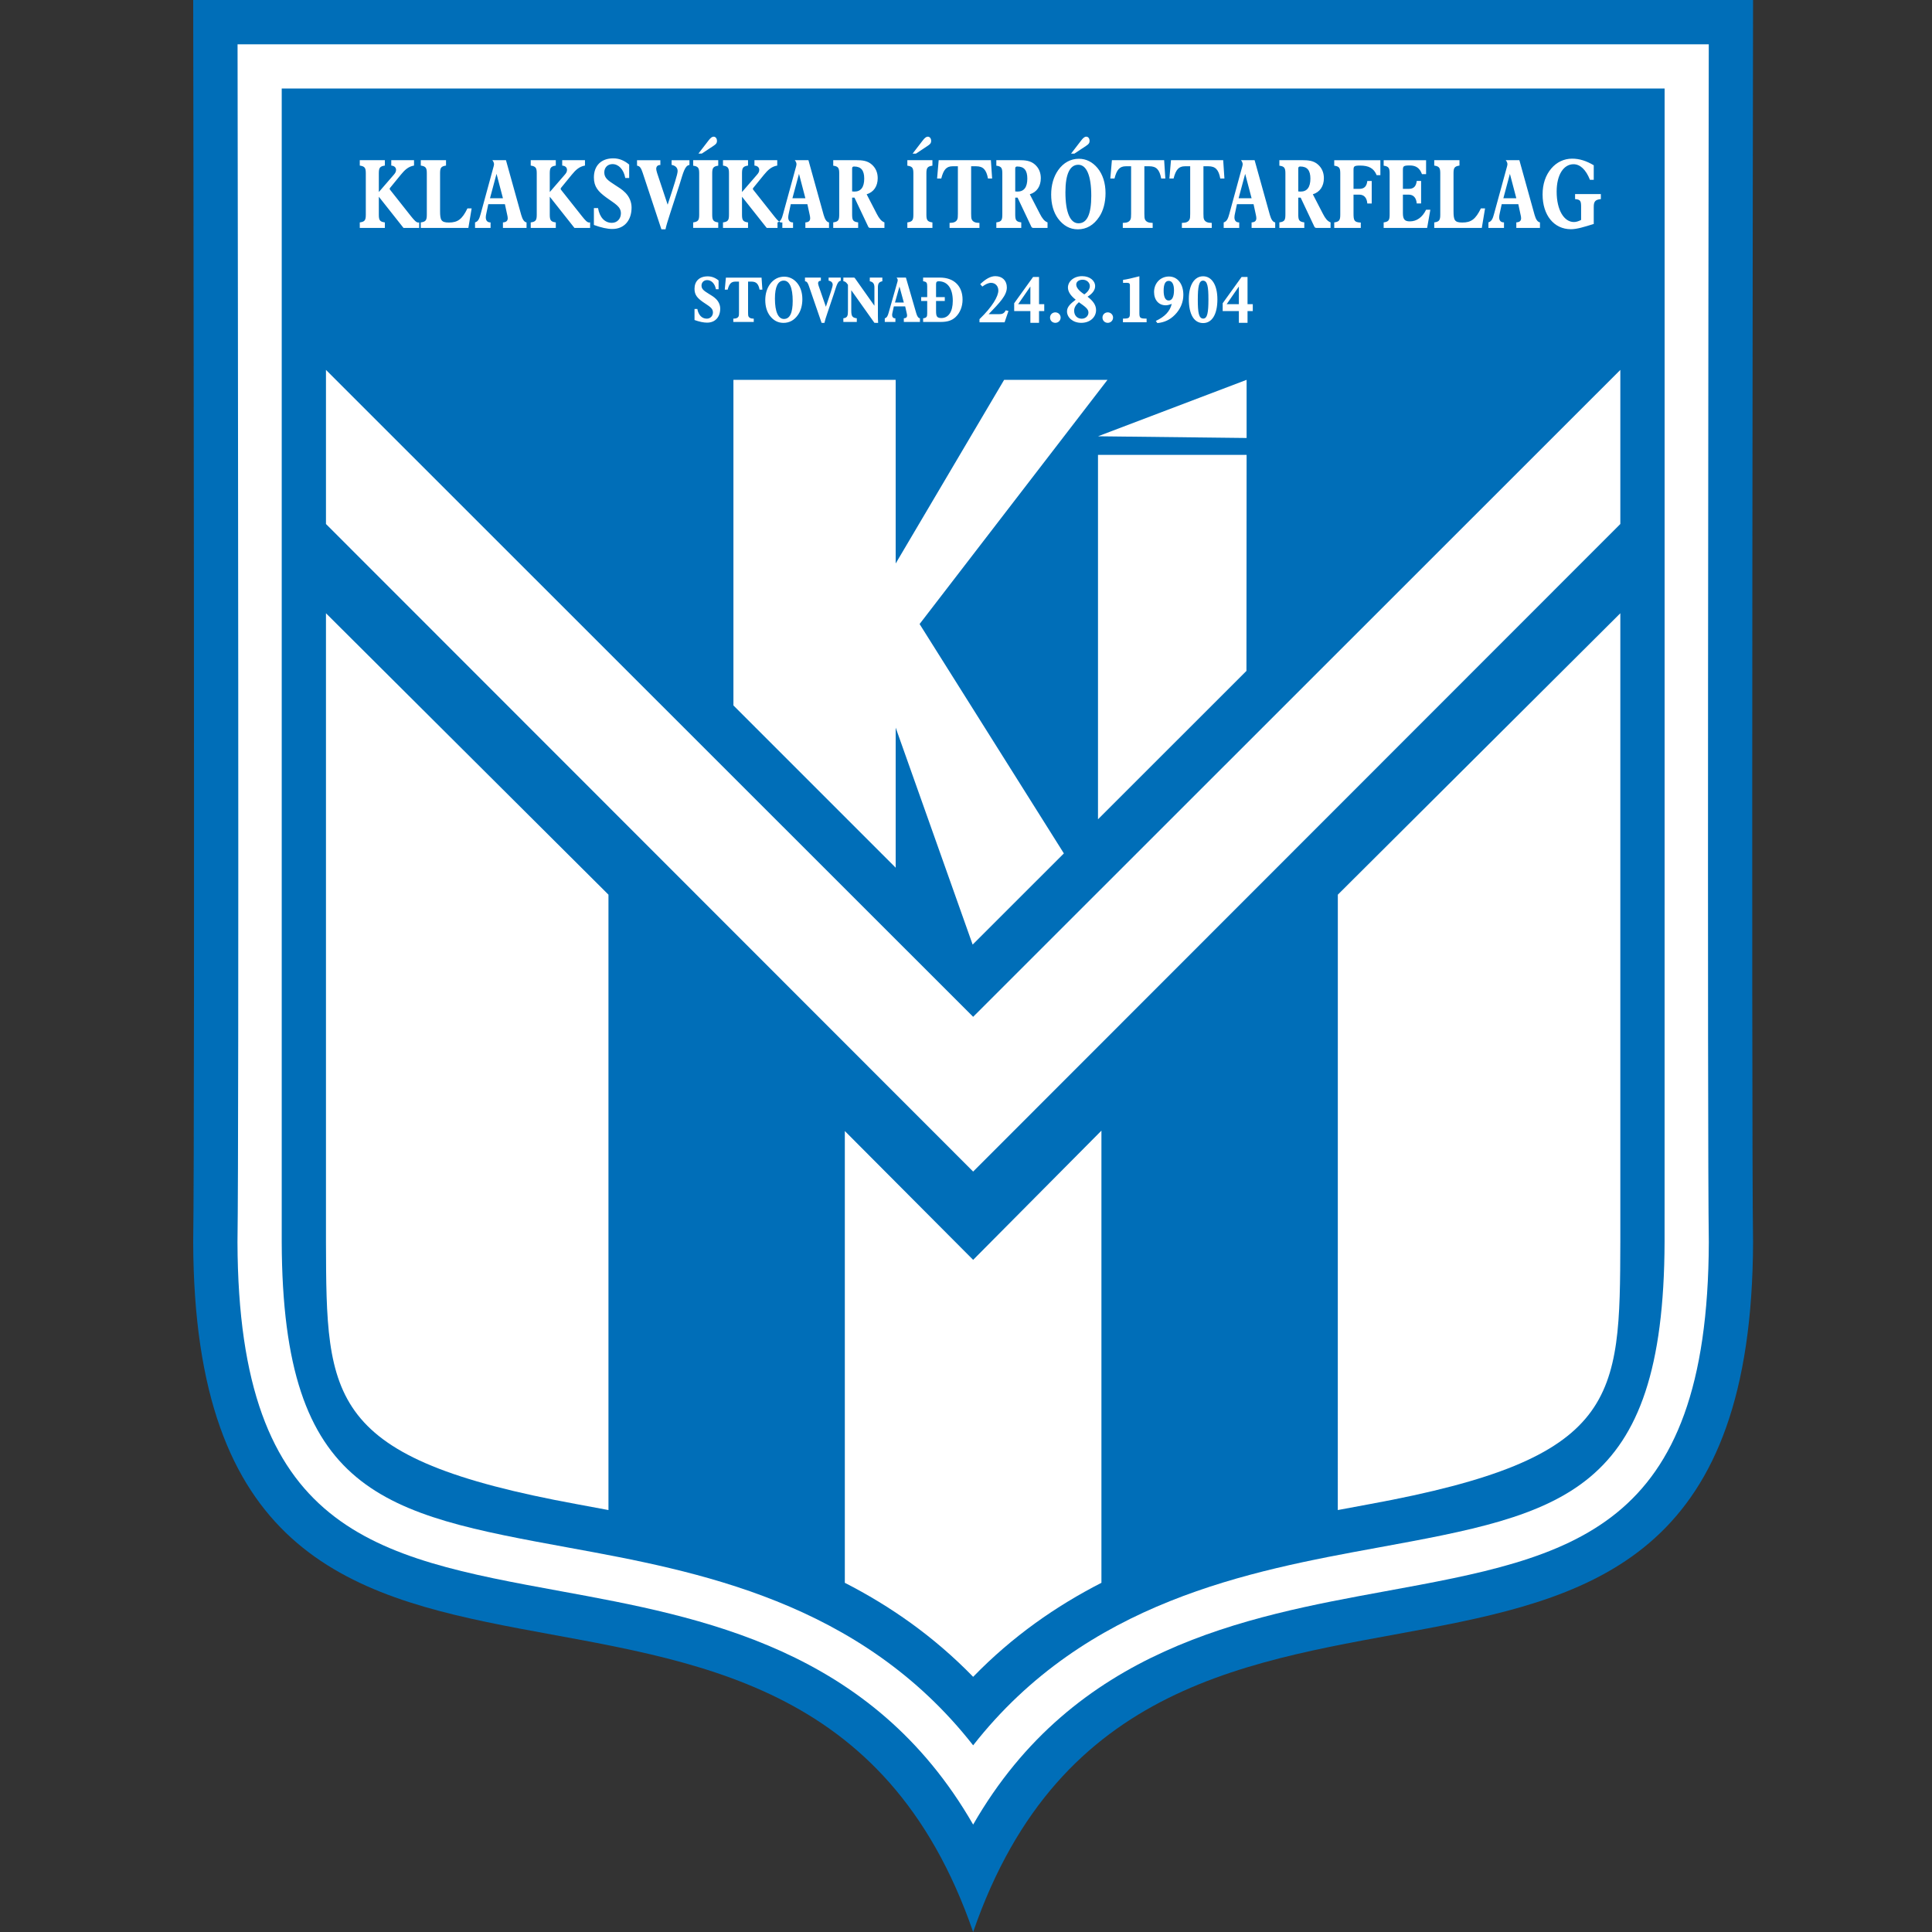 <svg width="50" height="50" viewBox="0 0 50 50" fill="none" xmlns="http://www.w3.org/2000/svg">
<rect x="0" y="0" width="50" height="50" fill="#333333" stroke="none"/>
<path d="M45.369 0H5C5 0 5.048 28.96 5 32.15C5.048 48.021 20.687 36.977 25.185 50C29.683 36.977 45.322 48.021 45.369 32.15C45.321 28.96 45.369 0 45.369 0Z" fill="#006EB8"/>
<path d="M44.223 1.146H6.148C6.156 6.622 6.188 29.326 6.146 32.146C6.168 39.651 9.67 40.293 14.518 41.181C18.155 41.848 22.562 42.657 25.185 47.22C27.808 42.657 32.215 41.848 35.853 41.181C40.7 40.293 44.202 39.651 44.224 32.146C44.182 29.326 44.214 6.622 44.223 1.146Z" fill="white"/>
<path d="M7.291 2.29C7.291 9.648 7.291 32.177 7.291 32.142C7.31 38.695 9.944 39.178 14.724 40.054C18.021 40.658 22.261 41.437 25.185 45.169C28.11 41.437 32.349 40.658 35.647 40.054C40.427 39.178 43.06 38.695 43.079 32.142C43.08 32.177 43.08 9.648 43.08 2.29H7.291Z" fill="#006EB8"/>
<path d="M32.062 8.355H32.286V8.051H32.422V7.872H32.286V7.168H32.132L31.643 7.848V8.051H32.062V8.355ZM31.746 7.872L32.062 7.415V7.872H31.746ZM31.138 8.361C31.361 8.361 31.506 8.145 31.506 7.749C31.506 7.365 31.354 7.15 31.137 7.15C30.921 7.15 30.767 7.362 30.767 7.736C30.767 8.146 30.905 8.361 31.138 8.361ZM31.133 7.263C31.25 7.263 31.274 7.423 31.274 7.751C31.274 8.082 31.248 8.245 31.14 8.245C31.025 8.245 30.999 8.087 30.999 7.758C30.999 7.427 31.027 7.263 31.133 7.263ZM29.953 8.361C30.135 8.345 30.281 8.275 30.406 8.147C30.55 8.002 30.625 7.82 30.625 7.631C30.625 7.345 30.472 7.156 30.253 7.156C30.029 7.156 29.867 7.332 29.867 7.557C29.867 7.765 29.989 7.901 30.168 7.901C30.209 7.901 30.26 7.89 30.325 7.864C30.279 8.059 30.144 8.197 29.912 8.306L29.953 8.361ZM30.246 7.777C30.161 7.777 30.115 7.69 30.115 7.522C30.115 7.354 30.159 7.269 30.246 7.269C30.332 7.269 30.383 7.354 30.383 7.511C30.383 7.684 30.332 7.777 30.246 7.777ZM29.654 8.245H29.674V8.34H29.062V8.245H29.079C29.225 8.245 29.242 8.223 29.242 8.102V7.382C29.242 7.329 29.215 7.319 29.15 7.319C29.124 7.319 29.096 7.319 29.064 7.321V7.243C29.158 7.232 29.299 7.198 29.487 7.15V8.102C29.487 8.225 29.506 8.245 29.654 8.245ZM28.669 8.084C28.744 8.084 28.806 8.143 28.806 8.219C28.806 8.296 28.744 8.355 28.669 8.355C28.591 8.355 28.532 8.296 28.532 8.219C28.532 8.143 28.591 8.084 28.669 8.084ZM28.062 7.619C27.922 7.525 27.853 7.443 27.853 7.363C27.853 7.291 27.921 7.239 28.021 7.239C28.124 7.239 28.205 7.313 28.205 7.403C28.205 7.476 28.159 7.551 28.062 7.619ZM27.839 7.756C27.692 7.868 27.614 7.948 27.614 8.059C27.614 8.219 27.769 8.355 27.983 8.355C28.209 8.355 28.366 8.21 28.366 8.025C28.366 7.896 28.292 7.792 28.146 7.678C28.276 7.598 28.342 7.503 28.342 7.406C28.342 7.263 28.204 7.147 28.005 7.147C27.788 7.147 27.638 7.285 27.638 7.443C27.64 7.551 27.707 7.651 27.839 7.756ZM27.921 7.821C28.08 7.935 28.169 7.994 28.169 8.088C28.169 8.176 28.096 8.248 27.995 8.248C27.88 8.248 27.799 8.166 27.799 8.042C27.799 7.96 27.839 7.892 27.921 7.821ZM27.312 8.084C27.387 8.084 27.449 8.143 27.449 8.219C27.449 8.296 27.387 8.355 27.312 8.355C27.234 8.355 27.175 8.296 27.175 8.219C27.175 8.143 27.234 8.084 27.312 8.084ZM26.666 8.355H26.89V8.051H27.025V7.872H26.89V7.168H26.736L26.247 7.848V8.051H26.666V8.355ZM26.35 7.872L26.666 7.415V7.872H26.35ZM25.349 8.26C25.682 7.939 25.837 7.67 25.837 7.518C25.837 7.402 25.758 7.32 25.648 7.32C25.579 7.32 25.507 7.354 25.423 7.416L25.368 7.354C25.511 7.218 25.636 7.147 25.759 7.147C25.939 7.147 26.057 7.261 26.057 7.439C26.057 7.645 25.875 7.829 25.586 8.131H25.854C25.939 8.131 25.987 8.113 26.028 8.031L26.099 8.048L25.999 8.341H25.349V8.26ZM23.89 8.332H24.342C24.509 8.332 24.632 8.3 24.732 8.204C24.847 8.094 24.911 7.932 24.911 7.754C24.911 7.407 24.693 7.184 24.326 7.184H23.89V7.279C23.981 7.291 23.996 7.32 23.996 7.412V7.689H23.84V7.789H23.996V8.105C23.997 8.197 23.982 8.226 23.891 8.238L23.89 8.332ZM24.225 8.045V7.789H24.451V7.689H24.225V7.357C24.225 7.301 24.243 7.279 24.291 7.279C24.521 7.279 24.658 7.462 24.658 7.786C24.658 8.068 24.546 8.231 24.363 8.231C24.243 8.231 24.225 8.183 24.225 8.045ZM22.898 8.332H23.173V8.238H23.169C23.117 8.238 23.088 8.207 23.088 8.151C23.088 8.132 23.092 8.111 23.098 8.087L23.133 7.929H23.426L23.465 8.102C23.472 8.129 23.475 8.15 23.475 8.166C23.475 8.211 23.449 8.234 23.391 8.238V8.332H23.808V8.238C23.766 8.231 23.737 8.189 23.714 8.111L23.445 7.184H23.204C23.224 7.209 23.233 7.23 23.233 7.252C23.233 7.262 23.231 7.273 23.228 7.285L22.998 8.093C22.975 8.174 22.955 8.221 22.898 8.238L22.898 8.332ZM23.162 7.829L23.278 7.416L23.391 7.829H23.162ZM21.826 8.237C21.935 8.224 21.945 8.169 21.945 8.035V7.37C21.904 7.31 21.87 7.279 21.828 7.279H21.826V7.184H22.089C22.112 7.184 22.117 7.186 22.137 7.216L22.63 7.913V7.441C22.63 7.342 22.595 7.296 22.51 7.279V7.184H22.835V7.279C22.745 7.297 22.72 7.34 22.72 7.441V8.165C22.72 8.229 22.722 8.293 22.726 8.356L22.63 8.355L22.031 7.511V8.035C22.031 8.175 22.052 8.223 22.174 8.237V8.332H21.826V8.237ZM20.932 7.396C20.906 7.323 20.885 7.284 20.834 7.28L20.832 7.184H21.244V7.265C21.197 7.265 21.172 7.289 21.172 7.331C21.172 7.344 21.177 7.371 21.188 7.403L21.374 7.939C21.485 7.609 21.55 7.422 21.55 7.369C21.55 7.314 21.514 7.276 21.444 7.263V7.184H21.759V7.265C21.677 7.273 21.65 7.393 21.584 7.594C21.451 7.999 21.357 8.247 21.336 8.356H21.263L20.932 7.396ZM20.276 8.356C20.431 8.356 20.559 8.286 20.655 8.144C20.725 8.043 20.765 7.9 20.765 7.744C20.765 7.571 20.717 7.426 20.625 7.317C20.536 7.214 20.423 7.16 20.294 7.16C20.149 7.16 20.021 7.226 19.928 7.353C19.848 7.464 19.805 7.605 19.805 7.767C19.805 7.931 19.847 8.069 19.926 8.174C20.019 8.295 20.135 8.356 20.276 8.356ZM20.055 7.728C20.055 7.418 20.135 7.262 20.284 7.262C20.43 7.262 20.515 7.442 20.515 7.788C20.515 8.1 20.441 8.255 20.288 8.255C20.142 8.255 20.055 8.073 20.055 7.728ZM19.36 8.092C19.36 8.138 19.362 8.172 19.372 8.191C19.391 8.228 19.434 8.246 19.499 8.246H19.507V8.332H18.978V8.246H18.986C19.051 8.246 19.094 8.228 19.113 8.191C19.124 8.172 19.125 8.138 19.125 8.092V7.288H19.032C18.922 7.288 18.87 7.347 18.832 7.496H18.757L18.786 7.185H19.709L19.73 7.496H19.658C19.628 7.345 19.571 7.288 19.447 7.288H19.36V8.039L19.36 8.092ZM17.974 7.996H18.047C18.076 8.155 18.166 8.247 18.292 8.247C18.385 8.247 18.451 8.176 18.451 8.085C18.451 7.969 18.346 7.923 18.192 7.816C18.047 7.713 17.974 7.632 17.974 7.475C17.974 7.28 18.096 7.152 18.315 7.152C18.417 7.152 18.508 7.186 18.597 7.258V7.485H18.528C18.5 7.337 18.409 7.249 18.302 7.249C18.214 7.249 18.155 7.31 18.155 7.391C18.155 7.486 18.224 7.529 18.347 7.606C18.406 7.643 18.471 7.678 18.53 7.737C18.601 7.807 18.639 7.896 18.639 7.987C18.639 8.201 18.513 8.35 18.299 8.35C18.211 8.35 18.103 8.328 17.974 8.282V7.996ZM40.656 5.932C40.215 5.932 39.922 5.568 39.922 5.032C39.922 4.763 39.999 4.535 40.147 4.361C40.288 4.195 40.478 4.106 40.688 4.106C40.873 4.106 41.055 4.163 41.246 4.277V4.654H41.148C41.043 4.389 40.893 4.25 40.723 4.25C40.47 4.25 40.286 4.518 40.286 4.958C40.286 5.441 40.48 5.746 40.733 5.746C40.786 5.746 40.849 5.729 40.919 5.692V5.355C40.919 5.203 40.903 5.163 40.763 5.153V5.022H41.43V5.153C41.288 5.166 41.246 5.213 41.246 5.352V5.796C41.002 5.872 40.81 5.932 40.656 5.932ZM38.52 5.899H38.923V5.755H38.917C38.84 5.755 38.799 5.708 38.799 5.624C38.799 5.594 38.804 5.562 38.812 5.525L38.864 5.284H39.294L39.35 5.547C39.361 5.59 39.366 5.622 39.366 5.647C39.366 5.716 39.327 5.751 39.242 5.755V5.899H39.854V5.755C39.793 5.745 39.749 5.681 39.715 5.562L39.321 4.145H38.968C38.998 4.183 39.012 4.215 39.012 4.25C39.012 4.265 39.007 4.282 39.004 4.3L38.666 5.535C38.633 5.659 38.603 5.731 38.52 5.755L38.52 5.899ZM38.907 5.13L39.076 4.499L39.242 5.13H38.907ZM37.771 4.285C37.635 4.305 37.617 4.35 37.617 4.491V5.459C37.617 5.695 37.642 5.759 37.845 5.759C38.072 5.759 38.188 5.675 38.325 5.394H38.433L38.349 5.899H37.118V5.756C37.252 5.738 37.274 5.694 37.274 5.552V4.491C37.274 4.35 37.254 4.305 37.118 4.285V4.145H37.771V4.285ZM35.809 5.756C35.942 5.738 35.964 5.693 35.964 5.552V4.491C35.964 4.35 35.942 4.306 35.809 4.288V4.146H36.907V4.506H36.8C36.743 4.349 36.645 4.282 36.485 4.282C36.317 4.282 36.307 4.302 36.307 4.405V4.888H36.456C36.584 4.888 36.648 4.826 36.665 4.683H36.778V5.265H36.665C36.653 5.119 36.58 5.037 36.456 5.037H36.307V5.518C36.307 5.682 36.359 5.729 36.487 5.729C36.665 5.729 36.811 5.625 36.907 5.428H37.017L36.934 5.899H35.809V5.756ZM34.53 5.756C34.665 5.738 34.686 5.693 34.686 5.552V4.491C34.686 4.35 34.665 4.306 34.53 4.288V4.146H35.724V4.534H35.628C35.554 4.352 35.422 4.285 35.199 4.285C35.039 4.285 35.029 4.305 35.029 4.406V4.888H35.177C35.306 4.888 35.369 4.826 35.386 4.684H35.5V5.266H35.386C35.375 5.119 35.302 5.037 35.177 5.037H35.029V5.519C35.029 5.706 35.045 5.753 35.217 5.76V5.899H34.53V5.756ZM33.599 5.539V5.115H33.661L34.017 5.869C34.027 5.891 34.047 5.899 34.077 5.899H34.435V5.755C34.355 5.726 34.299 5.653 34.24 5.539L33.976 5.028C34.159 4.973 34.262 4.818 34.262 4.612C34.262 4.467 34.21 4.348 34.11 4.259C33.996 4.157 33.861 4.145 33.69 4.145H33.11V4.288C33.244 4.305 33.266 4.35 33.266 4.491V5.539C33.266 5.689 33.252 5.738 33.11 5.755V5.899H33.755V5.755C33.613 5.738 33.599 5.689 33.599 5.539ZM33.599 4.954V4.361C33.599 4.324 33.615 4.309 33.651 4.309C33.83 4.309 33.913 4.408 33.913 4.622C33.913 4.845 33.826 4.958 33.661 4.958C33.641 4.958 33.621 4.956 33.599 4.954ZM31.669 5.899H32.071V5.756H32.065C31.988 5.756 31.947 5.708 31.947 5.624C31.947 5.594 31.953 5.562 31.961 5.525L32.012 5.284H32.442L32.499 5.547C32.509 5.59 32.514 5.622 32.514 5.647C32.514 5.716 32.475 5.751 32.391 5.756V5.899H33.002V5.756C32.941 5.746 32.898 5.681 32.864 5.562L32.469 4.145H32.117C32.146 4.183 32.16 4.215 32.16 4.25C32.16 4.265 32.156 4.282 32.152 4.3L31.815 5.535C31.781 5.659 31.751 5.731 31.669 5.756V5.899ZM32.055 5.13L32.225 4.499L32.391 5.13H32.055ZM31.145 5.532C31.145 5.602 31.147 5.654 31.163 5.683C31.191 5.74 31.254 5.768 31.348 5.768H31.36V5.899H30.587V5.768H30.599C30.694 5.768 30.757 5.74 30.784 5.683C30.8 5.654 30.802 5.602 30.802 5.532V4.303H30.666C30.505 4.303 30.43 4.392 30.372 4.62H30.264L30.305 4.145H31.656L31.688 4.62H31.581C31.538 4.39 31.455 4.303 31.273 4.303H31.145V5.451L31.145 5.532ZM29.616 5.532C29.616 5.602 29.619 5.654 29.634 5.683C29.662 5.74 29.725 5.768 29.819 5.768H29.831V5.899H29.058V5.768H29.07C29.165 5.768 29.228 5.74 29.255 5.683C29.271 5.654 29.273 5.602 29.273 5.532V4.303H29.137C28.976 4.303 28.901 4.392 28.843 4.62H28.735L28.776 4.145H30.128L30.159 4.62H30.052C30.009 4.39 29.926 4.303 29.744 4.303H29.616V5.451L29.616 5.532ZM27.894 5.935C28.12 5.935 28.307 5.826 28.449 5.61C28.552 5.457 28.611 5.238 28.611 5C28.611 4.736 28.54 4.515 28.404 4.349C28.273 4.191 28.108 4.109 27.921 4.109C27.709 4.109 27.522 4.21 27.386 4.403C27.267 4.572 27.204 4.789 27.204 5.034C27.204 5.285 27.265 5.496 27.381 5.655C27.52 5.841 27.689 5.935 27.894 5.935ZM27.719 3.976H27.805L28.108 3.775C28.167 3.735 28.198 3.708 28.198 3.646C28.198 3.582 28.163 3.537 28.112 3.537C28.07 3.537 28.031 3.57 27.982 3.634L27.719 3.976ZM27.573 4.975C27.573 4.503 27.689 4.264 27.906 4.264C28.118 4.264 28.242 4.54 28.242 5.067C28.242 5.544 28.134 5.779 27.911 5.779C27.699 5.779 27.573 5.502 27.573 4.975ZM26.274 5.539V5.115H26.335L26.692 5.869C26.702 5.891 26.722 5.899 26.751 5.899H27.11V5.755C27.029 5.726 26.974 5.653 26.915 5.539L26.651 5.028C26.834 4.973 26.936 4.818 26.936 4.612C26.936 4.467 26.885 4.348 26.785 4.259C26.67 4.157 26.536 4.145 26.365 4.145H25.785V4.288C25.919 4.305 25.94 4.35 25.94 4.491V5.539C25.94 5.689 25.927 5.738 25.785 5.755V5.899H26.43V5.755C26.288 5.738 26.274 5.689 26.274 5.539ZM26.274 4.954V4.361C26.274 4.324 26.29 4.309 26.325 4.309C26.505 4.309 26.587 4.408 26.587 4.622C26.587 4.845 26.501 4.958 26.335 4.958C26.315 4.958 26.296 4.956 26.274 4.954ZM25.133 5.532C25.133 5.602 25.135 5.654 25.151 5.683C25.179 5.74 25.242 5.768 25.336 5.768H25.348V5.899H24.575V5.768H24.587C24.682 5.768 24.745 5.74 24.772 5.683C24.788 5.654 24.79 5.602 24.79 5.532V4.303H24.654C24.492 4.303 24.418 4.392 24.36 4.62H24.252L24.293 4.145H25.644L25.676 4.62H25.569C25.526 4.39 25.443 4.303 25.261 4.303H25.133V5.451L25.133 5.532ZM23.482 5.756C23.617 5.738 23.638 5.693 23.638 5.552V4.491C23.638 4.35 23.617 4.306 23.482 4.288V4.145H24.131V4.288C23.997 4.306 23.975 4.35 23.975 4.491V5.552C23.975 5.693 23.997 5.738 24.131 5.756V5.899H23.482V5.756ZM23.881 3.634C23.93 3.57 23.97 3.537 24.011 3.537C24.062 3.537 24.098 3.582 24.098 3.646C24.098 3.708 24.067 3.735 24.007 3.775L23.705 3.976H23.618L23.881 3.634ZM22.053 5.539V5.115H22.114L22.471 5.869C22.48 5.891 22.5 5.899 22.53 5.899H22.889V5.755C22.808 5.726 22.753 5.653 22.693 5.539L22.429 5.028C22.612 4.973 22.715 4.818 22.715 4.612C22.715 4.467 22.664 4.348 22.563 4.259C22.449 4.157 22.315 4.145 22.143 4.145H21.564V4.288C21.697 4.305 21.719 4.35 21.719 4.491V5.539C21.719 5.689 21.705 5.738 21.564 5.755V5.899H22.209V5.755C22.066 5.738 22.053 5.689 22.053 5.539ZM22.053 4.954V4.361C22.053 4.324 22.068 4.309 22.104 4.309C22.283 4.309 22.366 4.408 22.366 4.622C22.366 4.845 22.279 4.958 22.114 4.958C22.094 4.958 22.074 4.956 22.053 4.954ZM20.122 5.899H20.524V5.756H20.518C20.441 5.756 20.399 5.708 20.399 5.624C20.399 5.594 20.406 5.562 20.413 5.525L20.465 5.284H20.895L20.952 5.547C20.962 5.59 20.967 5.622 20.967 5.647C20.967 5.716 20.928 5.751 20.843 5.756V5.899H21.455V5.756C21.394 5.746 21.35 5.681 21.316 5.562L20.922 4.145H20.569C20.599 4.183 20.613 4.215 20.613 4.25C20.613 4.265 20.609 4.282 20.605 4.3L20.267 5.535C20.234 5.659 20.204 5.731 20.122 5.756V5.899ZM20.508 5.13L20.678 4.499L20.843 5.13H20.508ZM18.711 5.756C18.845 5.739 18.866 5.694 18.866 5.553V4.491C18.866 4.35 18.847 4.305 18.711 4.285V4.145H19.359V4.285C19.223 4.305 19.203 4.35 19.203 4.491V4.97L19.59 4.523C19.63 4.479 19.649 4.442 19.649 4.397C19.649 4.335 19.608 4.293 19.525 4.285V4.145H20.115V4.285C19.967 4.31 19.874 4.397 19.771 4.523L19.5 4.856C19.49 4.868 19.483 4.88 19.483 4.888C19.483 4.898 19.493 4.91 19.509 4.93L20.038 5.598C20.121 5.702 20.172 5.759 20.225 5.759C20.233 5.759 20.239 5.759 20.247 5.756V5.899H19.843L19.203 5.091V5.553C19.203 5.694 19.225 5.739 19.359 5.756V5.899H18.711V5.756ZM17.939 5.756C18.074 5.738 18.095 5.693 18.095 5.552V4.491C18.095 4.35 18.074 4.306 17.939 4.288V4.145H18.588V4.288C18.454 4.306 18.432 4.35 18.432 4.491V5.552C18.432 5.693 18.454 5.738 18.588 5.756V5.898H17.939V5.756ZM18.338 3.634C18.387 3.57 18.427 3.537 18.468 3.537C18.519 3.537 18.555 3.582 18.555 3.646C18.555 3.708 18.524 3.735 18.464 3.775L18.162 3.975H18.075L18.338 3.634ZM16.631 4.467C16.593 4.355 16.562 4.296 16.487 4.288L16.486 4.146H17.09V4.27C17.02 4.27 16.983 4.307 16.983 4.371C16.983 4.391 16.991 4.431 17.007 4.481L17.279 5.297C17.443 4.795 17.537 4.51 17.537 4.428C17.537 4.344 17.484 4.287 17.381 4.267V4.146H17.843V4.27C17.723 4.283 17.683 4.466 17.587 4.773C17.391 5.389 17.255 5.768 17.223 5.935H17.117L16.631 4.467ZM15.37 5.385H15.477C15.519 5.629 15.652 5.767 15.835 5.767C15.972 5.767 16.069 5.661 16.069 5.522C16.069 5.343 15.914 5.274 15.692 5.112C15.479 4.956 15.37 4.832 15.37 4.591C15.37 4.294 15.552 4.098 15.871 4.098C16.02 4.098 16.152 4.15 16.283 4.259V4.606H16.182C16.14 4.381 16.008 4.247 15.852 4.247C15.723 4.247 15.639 4.338 15.639 4.462C15.639 4.609 15.739 4.673 15.916 4.788C16.003 4.845 16.098 4.899 16.185 4.988C16.29 5.095 16.345 5.232 16.345 5.371C16.345 5.698 16.161 5.926 15.847 5.926C15.717 5.926 15.559 5.891 15.37 5.822V5.385ZM13.735 5.756C13.87 5.739 13.891 5.694 13.891 5.553V4.491C13.891 4.35 13.871 4.305 13.735 4.285V4.145H14.384V4.285C14.248 4.305 14.228 4.35 14.228 4.491V4.97L14.615 4.523C14.655 4.479 14.674 4.442 14.674 4.397C14.674 4.335 14.633 4.293 14.55 4.285V4.145H15.139V4.285C14.992 4.31 14.899 4.397 14.796 4.523L14.524 4.856C14.514 4.868 14.509 4.88 14.509 4.888C14.509 4.898 14.518 4.91 14.534 4.93L15.063 5.598C15.146 5.702 15.197 5.759 15.25 5.759C15.258 5.759 15.264 5.759 15.272 5.756V5.899H14.867L14.228 5.091V5.553C14.228 5.694 14.25 5.739 14.384 5.756V5.899H13.735V5.756ZM12.294 5.899H12.696V5.756H12.691C12.614 5.756 12.572 5.708 12.572 5.624C12.572 5.594 12.578 5.562 12.586 5.525L12.637 5.284H13.067L13.124 5.547C13.134 5.59 13.14 5.622 13.14 5.647C13.14 5.716 13.101 5.751 13.016 5.756V5.899H13.627V5.756C13.566 5.746 13.523 5.681 13.489 5.562L13.094 4.145H12.742C12.771 4.183 12.785 4.215 12.785 4.25C12.785 4.265 12.781 4.282 12.777 4.3L12.44 5.535C12.406 5.659 12.377 5.731 12.294 5.756L12.294 5.899ZM12.681 5.13L12.85 4.499L13.016 5.13H12.681ZM11.543 4.285C11.407 4.305 11.389 4.35 11.389 4.491V5.459C11.389 5.695 11.415 5.759 11.618 5.759C11.845 5.759 11.961 5.675 12.097 5.394H12.206L12.121 5.899H10.89V5.756C11.024 5.739 11.046 5.694 11.046 5.552V4.491C11.046 4.35 11.026 4.305 10.89 4.285V4.145H11.543V4.285ZM9.311 5.756C9.445 5.739 9.467 5.694 9.467 5.553V4.491C9.467 4.35 9.447 4.305 9.311 4.285V4.145H9.96V4.285C9.824 4.305 9.804 4.35 9.804 4.491V4.97L10.191 4.523C10.23 4.479 10.25 4.442 10.25 4.397C10.25 4.335 10.208 4.293 10.126 4.285V4.145H10.715V4.285C10.567 4.31 10.475 4.397 10.372 4.523L10.1 4.856C10.09 4.868 10.084 4.88 10.084 4.888C10.084 4.898 10.094 4.91 10.11 4.93L10.638 5.598C10.722 5.702 10.773 5.759 10.826 5.759C10.834 5.759 10.84 5.759 10.848 5.756V5.899H10.443L9.804 5.091V5.553C9.804 5.694 9.826 5.739 9.96 5.756V5.899H9.311V5.756ZM32.262 11.335L28.416 11.291L32.262 9.83V11.335ZM23.18 18.831V22.456L18.981 18.257V9.83H23.18V14.583L25.987 9.83H28.662L23.799 16.15L27.533 22.086L25.172 24.446L23.18 18.831ZM28.416 11.772V21.203L32.258 17.363L32.262 11.772H28.416ZM25.185 32.605L28.505 29.261V40.963C27.336 41.561 26.207 42.344 25.185 43.396C24.162 42.344 23.033 41.561 21.864 40.963V29.271L25.185 32.605ZM41.934 15.871L34.623 23.154L34.622 39.08C34.899 39.028 35.172 38.978 35.439 38.928C41.917 37.742 41.922 36.216 41.934 32.14C41.934 32.171 41.934 24.008 41.934 15.871ZM25.185 26.315L8.436 9.573V13.561L25.185 30.32L41.934 13.561V9.573L25.185 26.315ZM8.436 15.871C8.436 24.008 8.436 32.171 8.436 32.139C8.448 36.216 8.452 37.741 14.93 38.928C15.197 38.978 15.47 39.027 15.747 39.08L15.747 23.154L8.436 15.871Z" fill="white"/>
</svg>
